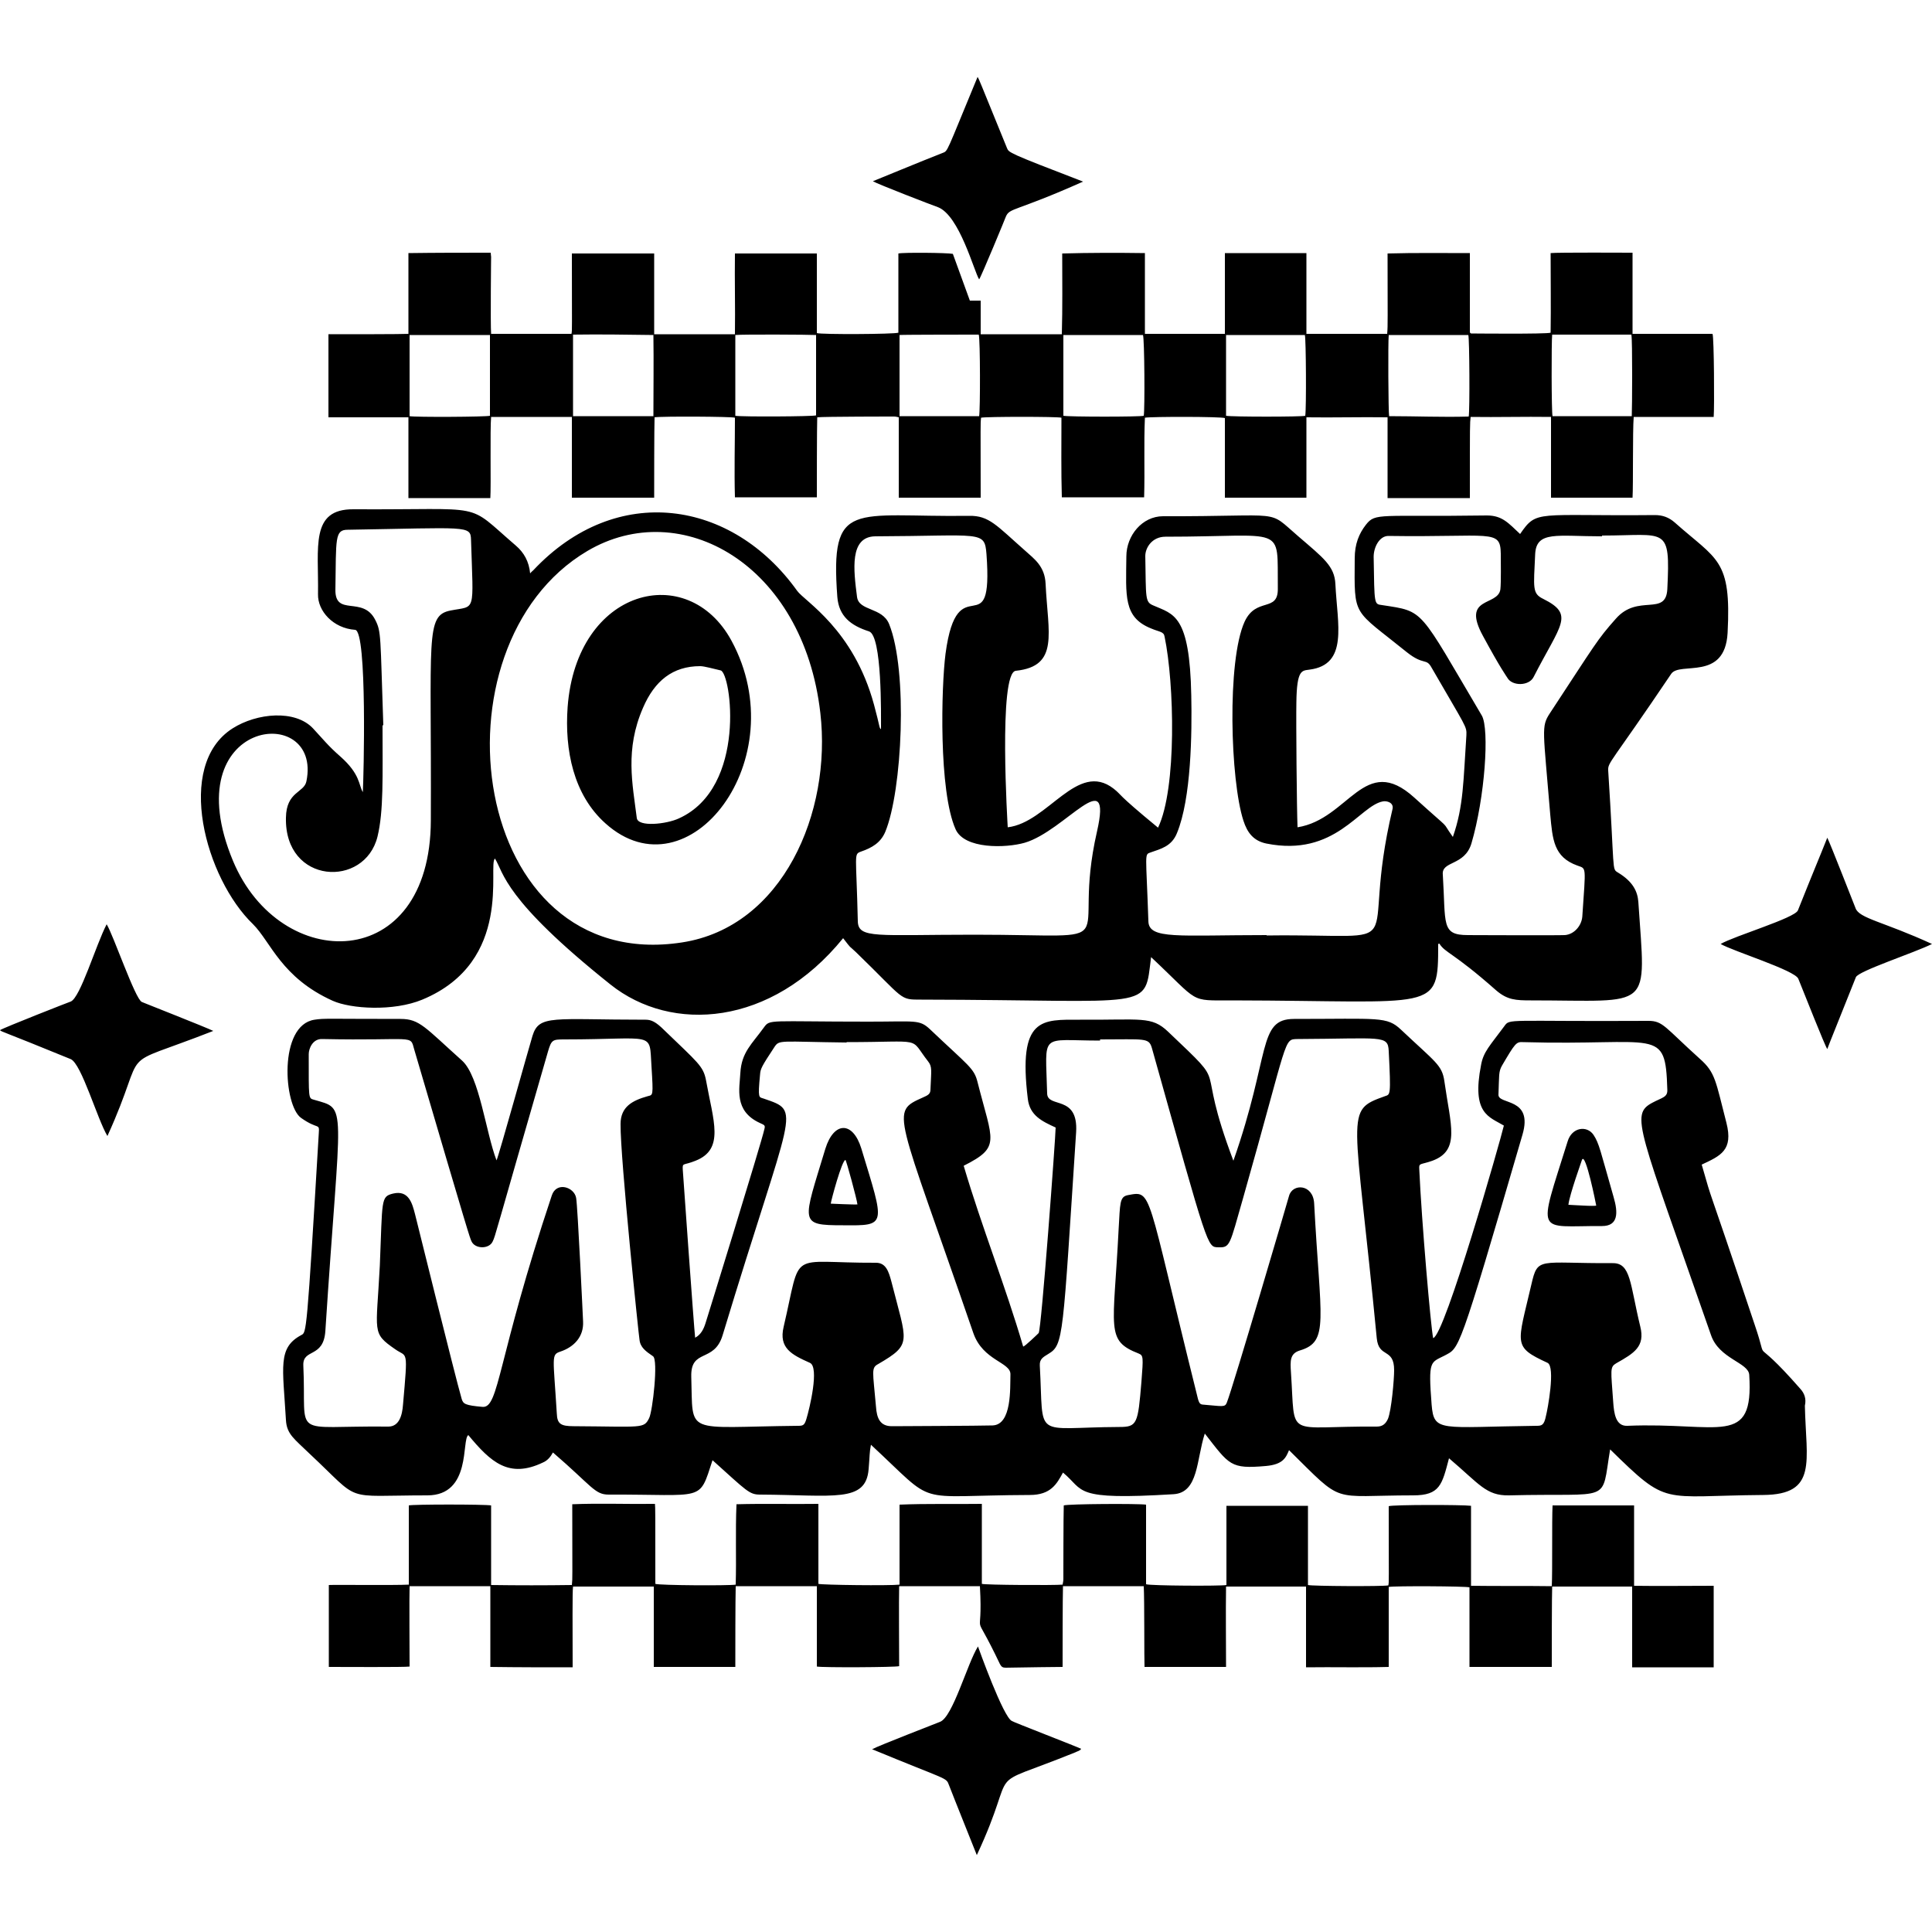 <?xml version="1.0" encoding="utf-8"?>
<!-- Generator: Adobe Illustrator 28.0.0, SVG Export Plug-In . SVG Version: 6.00 Build 0)  -->
<svg version="1.1" id="Layer_1" xmlns="http://www.w3.org/2000/svg" xmlns:xlink="http://www.w3.org/1999/xlink" x="0px" y="0px"
	 viewBox="0 0 500 500" style="enable-background:new 0 0 500 500;" xml:space="preserve">
<path d="M465.9,359.4c-13.5-15.4-7.7-4.6-11.8-16.6c-13.8-41.3-10.3-29.6-13.7-41.4c4.9-2.3,8.2-3.7,6.4-10.8
	c-2.8-10.8-2.8-13-6.9-16.6c-9.1-8.2-9.5-9.8-13.3-9.8c-36.9,0.2-35.8-0.7-37.3,1.4c-3.7,5-5.4,6.6-6,10
	c-2.5,12.7,2.1,13.4,5.9,15.7c-0.8,3.5-15.3,54.4-18.3,55c-0.6-2.7-3-30.3-3.6-43.8c-0.1-1.6,0.3-1,3.4-2.1
	c7.3-2.7,4.7-9.2,3.1-20.6c-0.6-4.2-2.3-4.9-11.2-13.3c-3.7-3.5-5.6-2.8-27.7-2.8c-9.5,0-6,9.1-15.7,36.7
	c-10.5-27.8-0.1-17.4-16.9-33.4c-4.3-4.1-6.9-3-22.8-3.1c-9.8,0-16.1-0.8-13.5,20.5c0.5,4.3,3.7,5.8,7.2,7.4
	c0,2.2-3.7,52.5-4.4,53.2c-0.3,0.3-3.5,3.4-4,3.5c-4.6-15.7-10.7-30.9-15.4-46.8c9.7-4.9,7.5-6.2,3.6-21.6
	c-0.9-3.7-2.3-4.2-12.4-13.8c-2.7-2.5-3.7-1.9-15.8-1.9c-26,0-25.5-0.7-27.1,1.5c-3.1,4.3-5.8,6.4-6.1,11.8c-0.2,4-1.7,9.8,5,12.9
	c1.3,0.6,1.5,0.6,1.2,1.7c-0.7,3.3-15.1,49.8-15.2,50.1c-0.5,1.6-1.2,3-2.7,3.8c-0.3-2.6-3.2-43.2-3.2-43.5c-0.1-1.9,0.1-1,3.3-2.3
	c7.6-3,4.6-10.3,2.7-20.9c-0.7-3.6-2.1-4.5-10.8-12.9c-2.2-2.2-3.4-2.7-4.8-2.7c-24,0-27.6-1.4-29.3,4.2c-0.9,2.9-8.7,31-9.3,32.2
	c-2.8-7.3-4.4-21.7-8.9-25.8c-9.6-8.6-11-10.8-15.9-10.8c-19.4,0-19.7-0.2-22.3,0.2c-9.4,1.4-8,22.2-3.5,25.4c4.5,3.2,4.8,1.2,4.6,4
	c-3.1,52.2-3.2,51.5-4.5,52.2c-6.2,3.3-4.8,8.2-4,22c0.2,3.7,2.2,4.9,6.1,8.7c13.8,12.9,8.1,10.8,30.5,10.8
	c11.5,0,8.8-14.5,10.6-15.6c5.8,7,10.5,11.3,19.3,7.1c1.2-0.5,2-1.5,2.6-2.6c10.1,8.7,10.8,10.9,14.4,10.9
	c25.1-0.1,23.3,2.1,26.9-8.9c8.9,8,9.5,8.9,12.3,8.9c19.1,0.1,27.4,2.2,28.1-6.6c0.3-3.5,0.2-4.3,0.6-6.3
	c17.6,16.3,10.1,13.1,41.1,13c5.5,0,7-2.9,8.6-5.8c5.7,4.7,2.3,7.2,28.6,5.6c6.5-0.4,5.9-8.9,8.1-15.7c6.4,8.2,6.6,9.2,15.8,8.4
	c4.5-0.4,5.2-2.2,6-4.1c14.5,14.3,10.3,11.7,32.1,11.7c7,0,7.5-2.8,9.3-9.6c7.9,6.7,9.6,9.7,15.5,9.6c27.1-0.7,23.8,2.4,26.2-11.9
	c15.2,14.9,12.9,12,39.6,11.8c14.2-0.1,11.1-8.7,10.8-23.1C467.5,362,467,360.6,465.9,359.4z M144.1,365.8
	c-0.9-14.7-1.5-15.2,0.9-16c3.6-1.2,6.1-3.9,5.9-7.8c0-0.1-1.4-30-1.8-32c-0.5-2.8-5.1-4.3-6.3-0.6c-14.2,42.5-13.6,55-17.9,54.7
	c-4.6-0.4-5-0.8-5.4-2c-1.7-5.8-12.1-48-12.1-47.9c-0.7-2.7-1.6-6.3-5.7-5.3c-3.2,0.8-2.7,1.5-3.4,18.6c0,0,0,0,0,0
	c-0.9,17.6-2.2,17.4,4,21.7c3.1,2.2,3.3-0.5,2,14.3c-0.2,2.8-1,5.7-3.8,5.7c-25.8-0.3-21.1,3.5-22-15.8c-0.2-4.5,5.2-1.8,5.7-8.9
	c3.9-60.3,5.9-57.3-3-59.9c-1.4-0.4-1.3-0.2-1.3-11.8c0-1.4,1-4,3.5-3.9c24.1,0.5,22.7-1.3,23.8,2.7c14.6,49.7,14.3,48.4,14.8,49.6
	c0.9,2.1,4.6,2.1,5.5,0.1c0.8-1.7,0.3-0.7,14.3-49.1c0.9-3.1,1.2-3.2,4.2-3.2c23.8,0,22-2.3,22.6,6.9c0.5,8,0.4,7.4-1,7.8
	c-3.9,1.1-7,2.7-7,7.2c-0.1,8.7,4.8,55.7,4.9,55.8c0.2,2,1.6,3,3.5,4.3c1.4,0.9-0.1,14.2-1,16c-1.4,2.8-1.7,2.2-19.5,2.1
	C145.1,369.1,144.2,368.5,144.1,365.8z M226.7,364c-0.8-9.2-1.3-10,0.6-11c8.9-5.2,7.4-5.5,3.4-21.3c-0.7-2.6-1.4-4.9-4-4.9
	c-23.1,0.1-19.1-3.9-23.9,16.6c-1.3,5.5,2.1,7.2,6.8,9.3c2.5,1.1-0.1,11.9-0.9,14.5c-0.5,1.7-0.9,1.8-2.2,1.8
	c-29.7,0.3-27.1,2.7-27.6-12.7c-0.2-7.4,5.9-3.5,8.1-10.7c18.1-59.8,20.7-57.8,10.6-61.3c-1.2-0.4-1.5,0.1-0.9-6.2
	c0.1-1.5,0.4-2.1,3.7-7.1c1.3-2,1.4-1.4,18.7-1.2c0,0,0-0.1,0-0.1c20.5,0,16-1.5,21.1,5c1.1,1.4,0.8,2.3,0.6,7.3
	c0,1.2-0.8,1.5-1.9,2c-8.7,3.9-7,2.9,13,61c2.5,7.2,9.7,7.5,9.6,10.7c-0.1,3.5,0.4,13-4.6,13.2c-2.7,0.1-26.2,0.2-26.1,0.2
	C227.8,369.1,226.9,367.1,226.7,364z M334.1,355.2c-0.2-3-0.3-4.9,2.3-5.7c7.7-2.3,5.3-7.7,3.7-38.1c-0.3-5-5.6-5.2-6.5-1.9
	c0,0.1-14.5,49.5-16.1,53.5c-0.5,1.3-1.2,0.9-6.3,0.5c-0.8-0.1-1-0.6-1.5-2.8c-13.2-53-11.4-52.6-17.8-51.4c-2.2,0.4-2,2.2-2.4,8.8
	c-1.3,26-3.5,28.8,5.2,32.2c1.2,0.5,1.2,0.9,0.7,7.3c-0.9,10.9-1.1,11.7-5.7,11.7c-22.7,0.1-19.5,3.6-20.6-15.9
	c-0.1-1.7,0.9-2.2,2.2-3c4-2.4,3.7-4.1,7.2-57.4c0.6-9.8-7.4-6.1-7.5-10c-0.4-16.1-2.1-13.7,13.7-13.7V269c11.6,0,12.6-0.5,13.4,2.2
	c14.7,52.4,14.3,51.5,17.2,51.6c3.1,0.1,2.9-0.5,6.4-12.7c11.9-41.9,10.4-41.1,14.1-41.2c21.9-0.1,23.4-1.1,23.6,3.1
	c0.6,11.8,0.4,11.2-1,11.7c-10.6,3.8-7.8,3.3-2.1,62.6c0.5,5.3,4.5,2.4,4.5,8.3c0,2.5-0.7,10.4-1.6,12.6c-0.6,1.3-1.4,2-2.9,2
	C332.3,369,335.3,372.8,334.1,355.2z M421.1,369c-3,0.1-3.4-3.3-3.6-6.1c-0.6-8.5-0.9-9.1,0.8-10.1c4.6-2.6,7.5-4.3,6.2-9.5
	c-2.7-11.1-2.4-16.5-7.2-16.4c-19.2,0.1-19.3-1.8-21,5.6c-3.6,15.5-4.9,16,4.2,20.2c2.1,1,0,12.2-0.4,13.7c-0.5,2.5-1.1,2.6-2.5,2.6
	c-24.9,0.3-26.5,1.8-27.1-5.5c-0.9-11.6-0.3-10.8,3.4-12.7c3.8-2.1,3.4,0.2,20.1-57.1c2.9-9.8-6.3-7.7-6.2-10.4c0.2-5,0-5.9,0.9-7.5
	c3.4-5.8,3.7-6.2,5.4-6.1c35.1,1,36.9-4.2,37.4,12.3c0.1,2-1.3,2-3.9,3.4c-5.8,3.1-3.5,6.4,15.2,60.1c2.1,6.2,9.7,7.1,9.9,10.3
	C453.9,374.7,445.1,368,421.1,369z M86.1,259c4.7,2.1,15.7,2.8,23.2-0.3c23.8-9.9,16.8-35,18.8-36.5c2.3,3.7,2.2,10.5,29.9,32.6
	c15.8,12.6,41.6,10.9,60.2-12c2.4,3.1,1.2,1.6,3.3,3.6c12.9,12.5,11.1,12.3,17,12.3c60.6,0.1,57.6,3.1,59.4-11
	c12.8,12,9.6,11.2,21,11.2c53.1,0.1,53.3,3.3,53.3-14.6l0.3-0.1c1.6,2.5,3.5,2.2,14.7,12.1c2.9,2.5,5.1,2.6,9,2.6
	c31.8,0,29.7,3.1,27.8-25.5c-0.2-2.6-1.3-5.2-5.3-7.6c-1.6-1-0.8,0-2.5-26.4c-0.1-2.2,0.6-1.7,16.3-25c2.2-3.3,13.9,2,14.6-10.6
	c1-19.2-2.7-18.8-13.7-28.6c-1.5-1.3-3.1-1.9-5.1-1.9c-30.8,0.3-30.5-1.5-34.9,4.9c-3-2.8-4.6-4.8-8.6-4.8
	c-27.9,0.4-28.8-0.8-31.3,2.4c-1.8,2.3-2.9,5-2.9,8.7c-0.1,15.5-0.6,12.9,13.5,24.3c4.4,3.5,5,1.4,6.4,4c9,15.6,9.1,15.1,9,17.5
	c-0.8,11.7-0.7,18.3-3.5,26.3c-3.5-4.9,0.6-0.6-10-10.2c-12.9-11.7-16.9,5.6-30.2,7.7c-0.2-4.6-0.4-27.7-0.3-32.3
	c0.1-8.7,1.5-8.2,3.4-8.5c10.1-1.3,7.2-11.7,6.7-22.1c-0.2-4.7-3.1-6.8-9.6-12.4c-8.4-7.2-2.9-5.1-35-5.2c-5.4,0-9.5,5-9.5,10.4
	c-0.1,10.2-0.8,15.7,6.3,18.6c2.3,1,3.4,0.8,3.6,2.2c2.5,12,3.2,39.2-1.7,49.4c-11.3-9.3-9.1-8.2-11.5-10.1c-9.4-7.3-17,8.8-27.4,10
	c0-0.1-2.5-40.1,2.1-40.5c11.3-1.2,8.3-9.7,7.7-22.5c-0.2-4.6-3-6.5-5.2-8.5c-7.5-6.6-9.4-9.2-14.6-9.1c-30,0.4-36-4.5-34.1,21
	c0.4,5,3.5,7.4,8.2,8.9c3.4,1.1,3.1,21.7,3.1,25.3c-0.5-0.3-0.2-0.4-1.8-6.3c-5.3-19.6-18-26.8-19.9-29.5
	c-16.8-23.5-46.7-28.3-68.3-5.3c-0.2,0.2-0.5,0.4-0.8,0.8c-0.3-3.1-1.6-5.4-3.7-7.2c-13.4-11.5-6.8-9.2-42-9.4
	c-11.3-0.1-9,9.8-9.2,22c-0.1,4.3,3.9,8.8,9.6,9.2c3.2,0.2,2.2,38.8,2,42c-1.1-1.8-0.6-4.6-5.8-9.2c-3.2-2.8-4.4-4.4-7.1-7.3
	c-4.6-4.9-14.5-4-20.8,0c-15.1,9.6-7,38.9,5.3,50.7C70.1,243.8,72.8,253,86.1,259z M380.8,218.3c3.5-11.9,4.7-29.6,2.7-33.1
	c-16.5-27.9-14.7-26.9-25.8-28.6c-2.1-0.3-2,0.1-2.2-12.5c0-2.5,1.5-5.4,3.8-5.4c26.7,0.4,29-1.9,29.1,4.6c0,2.1,0.1,7.3-0.1,9.2
	c-0.6,4.5-10.2,1.7-4.5,12.1c4.6,8.5,6,10.3,6.3,10.8c1.2,2.2,5.6,2.2,6.8-0.2c7-13.7,10.7-16.1,2.5-20.2c-2.9-1.4-2.5-2.8-2.1-11.6
	c0.3-6.1,5.7-4.6,17.3-4.6v-0.2c16.7,0,17.7-2.7,16.9,13.9c-0.4,7.1-7.6,1.1-13.3,7.6c-4.9,5.5-5.2,6.4-17.1,24.5
	c-2.3,3.5-1.7,4.2,0.1,26.2c0.6,6.5,0.9,11,7,13.2c2.4,0.9,2.2-0.2,1.3,13.2c-0.2,2.4-2.1,4.6-4.5,4.8c-1.4,0.1-26.7,0-25.1,0
	c-7,0-5.7-2.8-6.5-15.6C373,222.7,379,224.2,380.8,218.3z M297.8,220.6c2.5-0.9,5.4-1.5,6.8-5c3.7-9,3.9-25.9,3.7-35.6
	c-0.4-21-4.6-21-9.8-23.3c-2.2-0.9-1.9-1.8-2.1-12.8c0-2.2,1.8-5,5.2-5c31.5,0,28.9-3.4,29.1,13.4c0.1,6.3-5.6,2.1-8.6,8.6
	c-4.6,10.1-3.7,41.1-0.3,51.5c1,3.1,2.6,5.2,5.9,5.9c17.9,3.6,24.1-9.8,30.2-10.9c1-0.2,2.8,0.3,2.5,1.9
	c-9.2,38.7,7.3,32.3-32.6,32.8c0,0,0-0.1,0-0.1c-22.9,0-30.5,1.2-30.6-3.6C296.6,220.5,296.1,221.2,297.8,220.6z M229.1,215.3
	c4.4-10.6,5.9-41.7,1-53.8c-1.8-4.4-7.8-3.3-8.3-7c-0.9-7-2-15.6,4.7-15.7c27.6-0.1,28.3-1.6,28.8,4.6c1.8,24.6-7.5,2.4-10.6,25.8
	c-1.1,8.5-1.8,35.5,2.6,45.4c2.3,5.2,13,4.9,17.9,3.5c10.5-3.1,22.8-20.9,18.7-2.9c-7.1,31.1,9.6,26.7-31.7,26.7
	c-25.3,0-30.1,1.1-30.2-3.5c-0.4-17.5-1.1-17.3,0.8-18C225.7,219.4,227.9,218.1,229.1,215.3z M152,142.6
	c24.2-14.3,55.9,3.4,60.3,41.9c3,25.7-9.7,55.4-35.8,59.4C121.4,252.4,110.4,167.2,152,142.6z M60.3,222.8
	c-15.4-37,23.2-41.2,19-20.6c-0.6,3-5.2,2.6-5.3,9.4c-0.4,17.3,20.4,18.3,23.7,4.9c1.6-6.6,1.3-15.5,1.3-28.8l0.2,0
	c-0.8-23.3-0.5-24.2-2.1-27.3c-3.2-6.3-10.4-0.7-10.3-7.8c0.2-13.3-0.2-15.5,3.2-15.5c31-0.5,31.8-1.2,31.9,2.6
	c0.6,19.3,1.3,17-5.3,18.3c-6.6,1.3-4.9,6.9-5.1,54.3C111.4,252.2,72.5,252,60.3,222.8z M105.7,128.9h21.2c0.2-3-0.1-18,0.2-21H148
	v20.9h21.3c0-2.4,0-18.6,0.1-20.8c2-0.3,19.9-0.2,20.8,0.1c0,6.8-0.2,13.7,0,20.6h21.2c0-2.4,0-18.4,0.1-20.7
	c1.6-0.2,20-0.2,19.9-0.2c0.4,0,0.7,0.1,1.2,0.2v20.8h21.2c0-19.6-0.1-18.8,0.1-20.7c1.4-0.3,19.8-0.3,20.8,0
	c0,6.9-0.1,13.8,0.1,20.6h21.3c0.2-7-0.1-13.8,0.2-20.6c1.8-0.3,19.7-0.3,20.7,0.1c0,6.9,0,13.8,0,20.6h21.1V108
	c7,0.1,13.9-0.1,21,0v20.9h21.3c0-19.8,0-19.2,0.2-21c7,0.1,13.8-0.1,20.8,0v20.9h21.1c0.2-3.4,0-17.2,0.3-20.9h20.7
	c0.2-2.3,0.1-20.6-0.3-21.5h-20.7v-21c-0.5,0-19.7-0.1-21.2,0.1c0,7,0.1,13.8,0,20.6c-1,0.4-20.7,0.2-20.6,0.2c0,0-0.3-0.2-0.3-0.3
	V65.5c-7.2,0-14.2-0.1-21.3,0.1c0,17.1,0.1,18.4-0.1,20.8h-20.9c0-3.5,0-17.3,0-20.9H317c0,2.4,0,18.5,0,20.9h-20.7V65.5
	c-7.2-0.1-14.2-0.1-21.4,0.1c0,7,0.1,13.8-0.1,20.9c-7.1,0-13.9,0-21,0v-8.7h-2.8l-4.4-12.1c-1.5-0.3-12.8-0.4-14.1-0.1v20.5
	c-1.1,0.4-19.9,0.5-21.1,0.1V65.6h-21.2c-0.1,7,0.1,13.8,0,20.9c-7,0-13.9,0-20.9,0V65.6H148c0,20.5,0.1,19.6-0.1,20.8h-20.8
	c-0.2-2.7,0-20,0-19.9c0-0.3-0.1-0.6-0.1-1.1c-7.1,0-14.1,0-21.3,0.1v20.9c-1.5,0.1-15.6,0.1-20.7,0.1V108h20.7V128.9z M401.7,86.6
	h20.5c0.3,1.6,0.2,19.1,0.1,21.1h-20.5C401.5,106.8,401.5,88.1,401.7,86.6z M359.4,86.7H380c0.3,0.9,0.4,19.5,0.1,21.1
	c-6.9,0.2-13.7-0.1-20.6-0.1C359.3,106.7,359.2,88.5,359.4,86.7z M317.3,86.7h20.4c0.3,1.1,0.4,18.9,0.1,20.9
	c-0.8,0.3-19.1,0.3-20.5,0V86.7z M275.1,86.7h20.7c0.4,1,0.5,19.3,0.2,20.9c-0.9,0.3-19.3,0.3-20.8,0V86.7z M232.8,86.7
	c0.9-0.1,20.4-0.1,20.5-0.1c0.4,1.3,0.4,19.6,0.1,21.1h-20.6V86.7z M190.3,86.7c1.8-0.2,19.4-0.1,20.9,0v20.8
	c-0.8,0.3-19.3,0.4-20.9,0.1C190.3,100.7,190.3,93.8,190.3,86.7z M148.3,86.6c6.9-0.1,13.8,0,20.8,0.1c0.1,7,0,13.9,0,21h-20.8V86.6
	z M106,86.7h20.8c0,7,0,14,0,20.9c-1,0.3-19.4,0.4-20.8,0.1V86.7z M422.6,410.4c7,0.1,13.9,0,20.9,0v21.1h-21.1v-20.9h-20.7
	c-0.1,1.4-0.1,19.4-0.1,20.8h-21.3v-20.6c-1.1-0.3-19.4-0.4-20.9-0.1v20.7c-7.2,0.2-14.2,0-21.4,0.1v-20.9h-20.7
	c-0.1,7,0,13.9,0,20.8h-21.1c-0.1-1.9,0-17.3-0.2-20.9h-20.9c-0.1,2.4-0.1,18.5-0.1,20.9c-0.5,0-10.2,0.1-14.7,0.2
	c-0.8,0-1.1-0.2-1.5-0.9c-7.7-16.2-4.3-4.3-5.2-20.2h-20.9c-0.1,3.5,0,17.2,0,20.7c-0.9,0.3-19.7,0.4-21.3,0.1v-20.8h-21
	c-0.1,3.5-0.1,17.3-0.1,20.9h-21.1v-20.8h-20.9c-0.2,1.4-0.1,10.8-0.1,20.9c-7.1,0-14.1,0-21.3-0.1v-20.9H106
	c-0.1,1.9,0,18.8,0,20.8c-1.1,0.2-17.4,0.1-20.9,0.1v-21.2c1.7-0.1,16.8,0.1,20.7-0.1v-20.5c1.1-0.3,19.5-0.3,21.3,0v20.6
	c7,0.1,13.9,0.1,20.9,0c0.2-2.4,0.1-0.1,0.1-20.9c7.1-0.3,14.2,0,21.4-0.1c0.1,1,0.1,2.1,0.1,20.7c1,0.4,19,0.5,20.8,0.2
	c0.2-6.9-0.1-13.8,0.2-20.8c7.1-0.2,14.1,0,21.2-0.1v20.7c1,0.3,18.5,0.5,21,0.2c0-0.3,0-20.6,0-20.7c7.1-0.3,14.1-0.1,21.3-0.2
	v20.7c0.9,0.3,18.8,0.4,20.9,0.2c0.1-0.5,0.2-1,0.2-1.5c0,0.1,0-16.7,0.1-19c1.2-0.4,19.2-0.5,21.3-0.2V410
	c1.2,0.4,19.3,0.5,20.8,0.2v-20.5h21.1v20.5c1.1,0.3,19.1,0.4,20.8,0.1c0.2-1.1,0.1-0.3,0.1-20.5c1-0.4,19-0.4,21.3-0.1v20.7
	c7,0.1,13.9,0,20.9,0.1c0.2-4,0-16.9,0.2-20.9h21.1V410.4z M55.2,266.8C28.7,277.2,39,269.4,27.8,294c-2.6-4.3-6.7-18.7-9.5-19.9
	c-18.3-7.5-17.8-7-18.3-7.5c1.1-0.7,18.2-7.4,18.3-7.4c2.5-1,6.5-14.6,9.3-20c1.7,2.7,7.4,19.4,9.1,20.1
	C36.6,259.3,53.4,265.9,55.2,266.8z M500,244.3c-4.6,2.3-19.1,7-19.7,8.6c-4.8,12.1-6.6,16.4-7.4,18.6c-0.6-0.8-6-14.5-7.5-18.2
	c-0.9-2.2-16.8-7.1-20.1-9c3.6-2.1,19.2-6.7,20-8.7c4.1-10.3,5.5-13.5,7.6-18.8c0.7,1.3,7.2,18,7.3,18.2
	C481.1,237.7,487.4,238.5,500,244.3z M279.8,452.6c-0.4,0.6-1,0.6-1.5,0.9c-25.2,10.2-14,2-25.5,26.6c-0.9-2.3-5.7-14.2-7.2-18.1
	c-0.8-2.1-0.1-1.1-19.9-9.3c1.6-0.9,16.9-6.8,17.6-7.1c3.3-1.3,7-15,9.8-19.5c0.1,0.3,6.6,18.5,8.8,19.3
	C262,445.6,278.9,452.1,279.8,452.6z M225.9,46.9c0.8-0.3,12.6-5.2,18-7.3c1.5-0.6,0.8,0.3,9.1-19.7c0.5,0.9,0.1,0,7.6,18.4
	c0.5,1.2,0.2,1.2,19.7,8.7c-17.7,7.9-19,6.7-20,9.1c0,0.1-6.4,15.6-6.9,16.2c-1.3-2-5.1-16.6-10.7-18.7
	C241.5,53.2,227,47.6,225.9,46.9z M222.9,297.2c-2.2-7.1-7.1-7-9.3,0.1c-5.8,19.2-7,19.8,4.6,19.8v0
	C229.6,317.2,229,317.3,222.9,297.2z M215,311.5c0.1-0.9,2.9-11.3,3.8-11.3c0.2,0,3,10.3,3.1,11.5
	C221.3,311.8,214.9,311.5,215,311.5z M156.7,213.1c21.5,19.3,49.2-16.7,32.6-47.3C178,145,149.2,152.2,146.9,183
	C146.1,194.1,148.4,205.7,156.7,213.1z M186.5,173.5c2.7,0.6,6.9,30.3-10.8,38.3c-3.2,1.5-10.6,2.3-10.9-0.1
	c-1.1-8.8-3.1-17.7,1.6-28.5c3-7,7.7-10.8,14.8-10.8C182.3,172.4,184.7,173.1,186.5,173.5z M417.6,309.8
	c-3.5-12.2-3.7-13.8-5.2-16.1c-1.7-2.5-5.6-2-6.7,1.7c-7.8,24.9-8.2,21.8,8.9,21.9C418.8,317.3,418.8,313.9,417.6,309.8z M409.7,312
	C409.7,312,409.7,312,409.7,312c-1.3-0.1-2.7-0.1-3.8-0.2c0.3-2.7,3.5-11.5,3.5-11.6c0.9-2.4,3.7,11.7,3.7,11.8
	C413,312.1,411.4,312.1,409.7,312z"/>
</svg>
